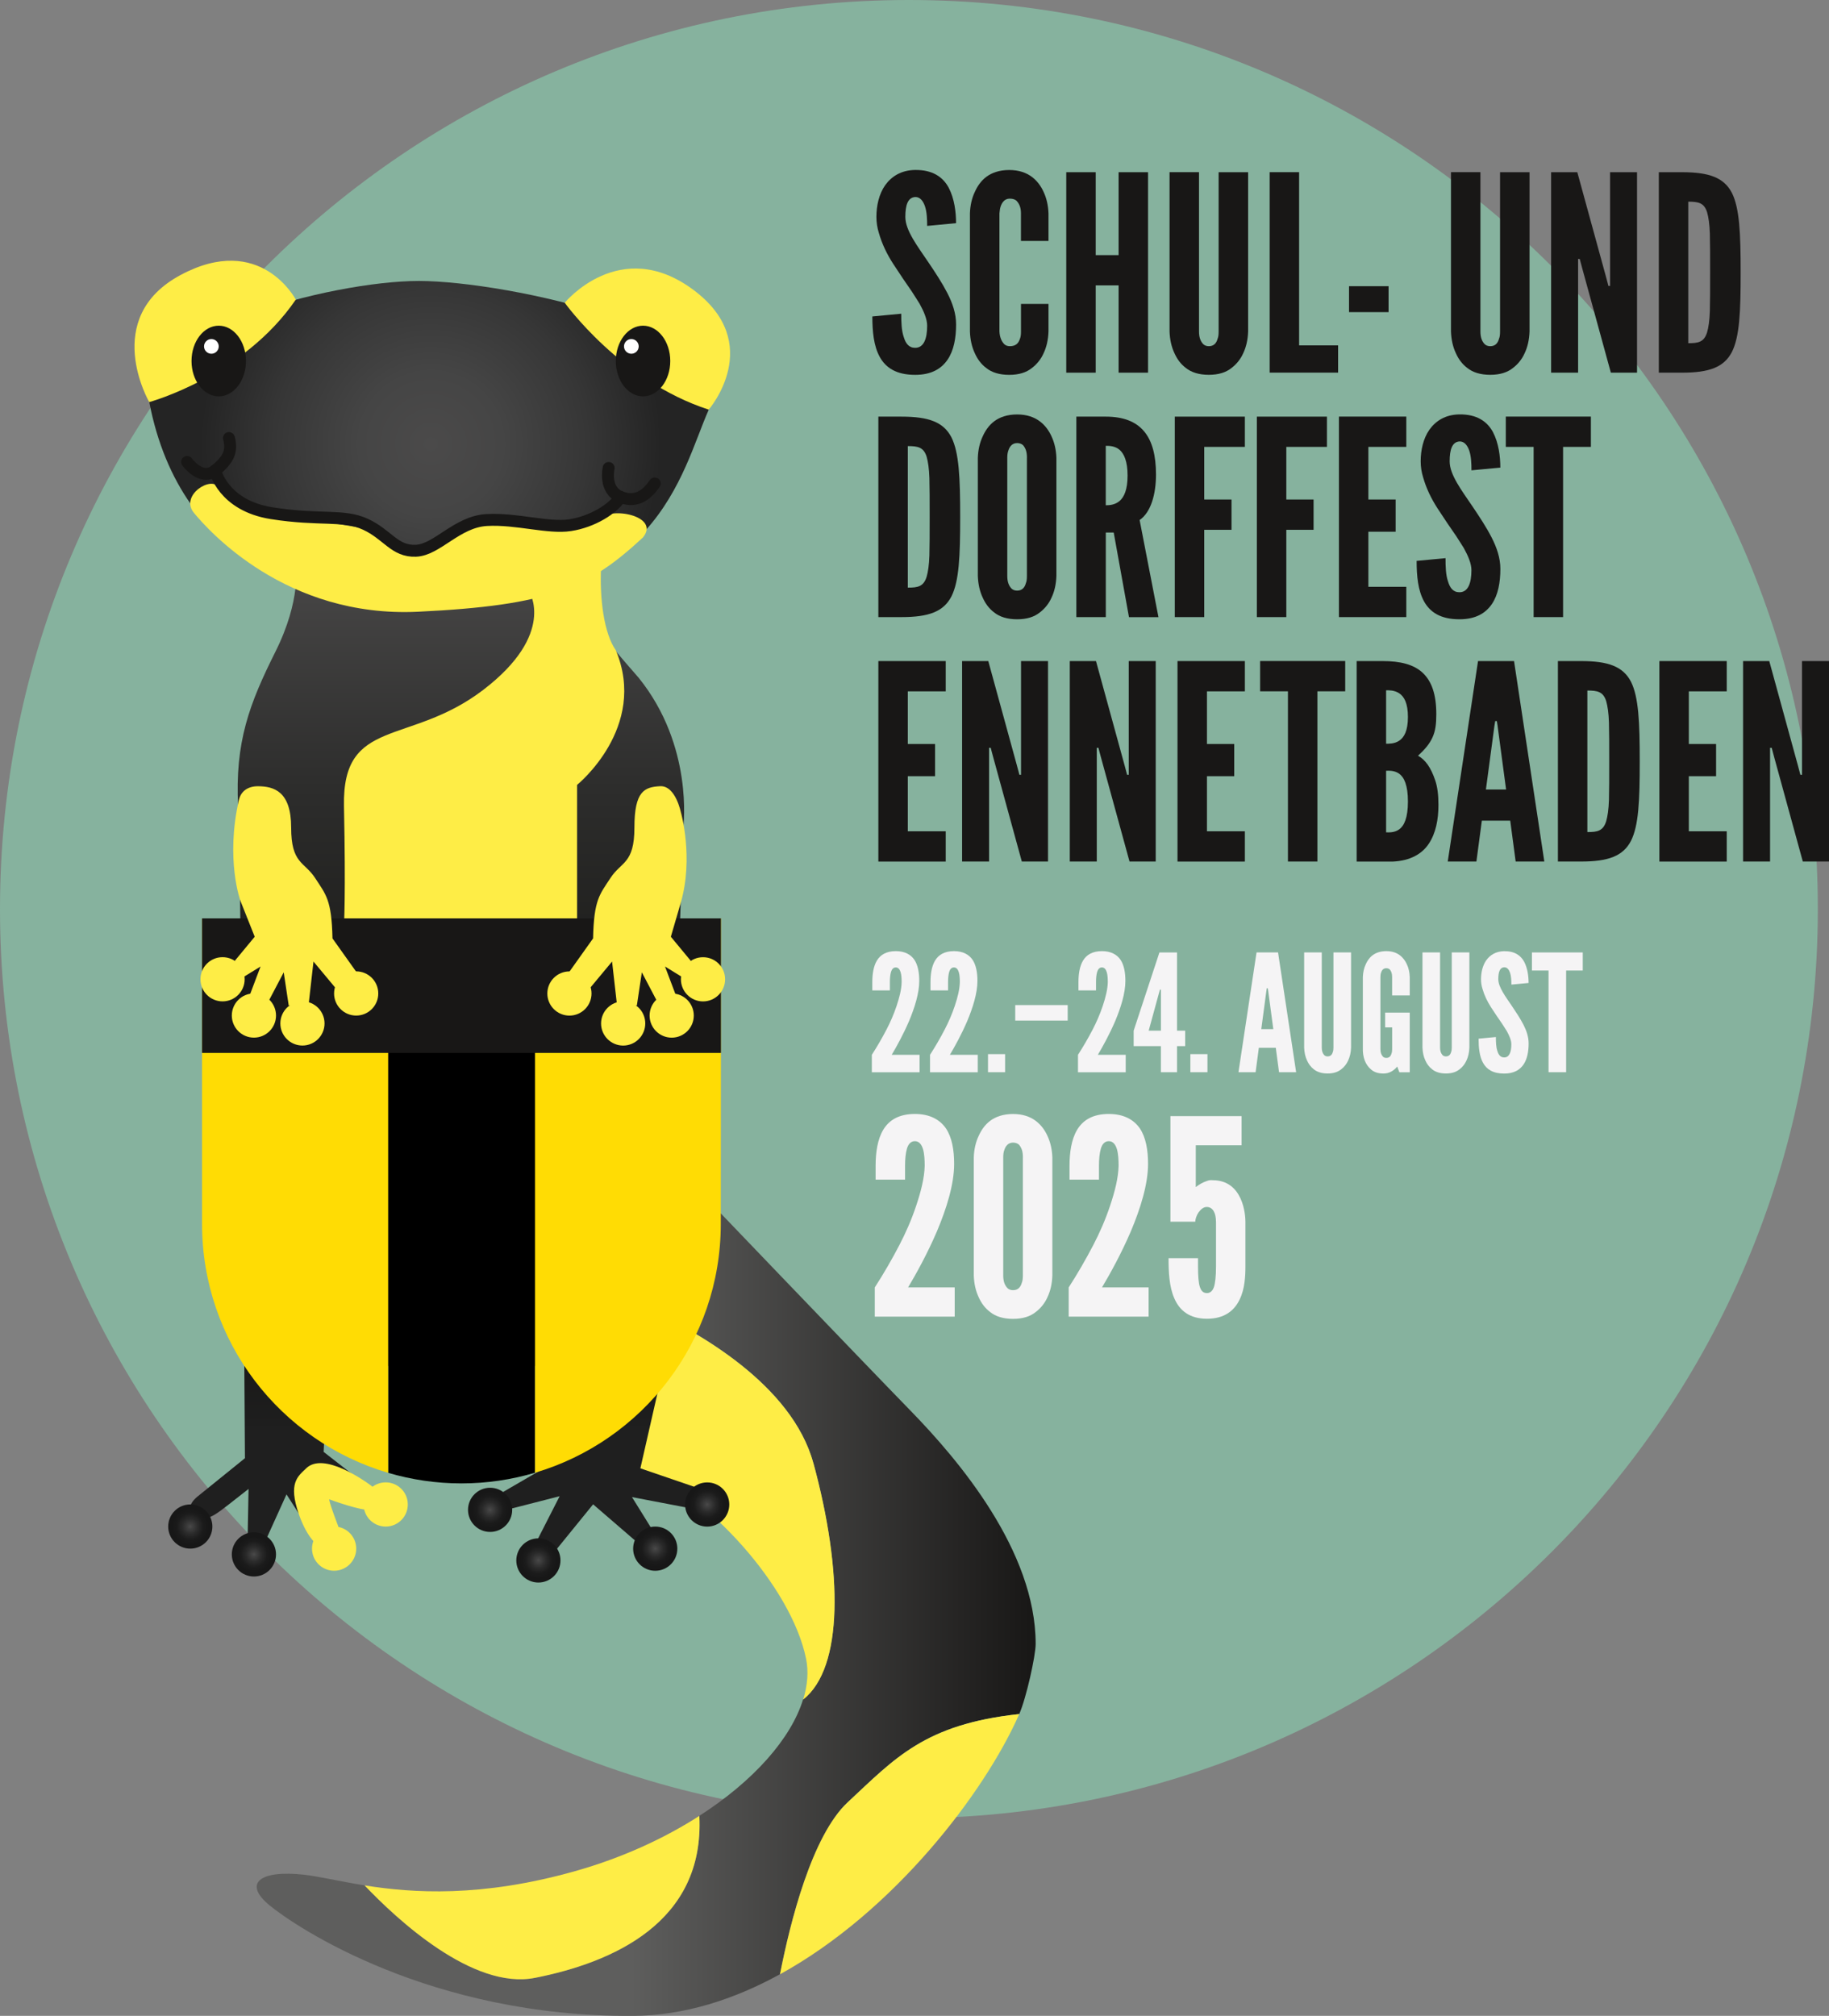 <?xml version="1.0" encoding="UTF-8"?>
<svg id="Ebene_1" data-name="Ebene 1" xmlns="http://www.w3.org/2000/svg" xmlns:xlink="http://www.w3.org/1999/xlink" viewBox="0 0 460.21 507.12">
  <rect x="0" y="0" width="460.21" height="507.12" fill="#808080" stroke="none"/>
  <defs>
    <style>
      .cls-1 {
        fill: url(#Unbenannter_Verlauf_9-5);
      }

      .cls-1, .cls-2, .cls-3, .cls-4, .cls-5, .cls-6, .cls-7, .cls-8, .cls-9, .cls-10, .cls-11, .cls-12, .cls-13, .cls-14, .cls-15, .cls-16 {
        stroke-width: 0px;
      }

      .cls-2 {
        fill: url(#Unbenannter_Verlauf_9-4);
      }

      .cls-3 {
        fill: url(#Unbenannter_Verlauf_9-3);
      }

      .cls-4 {
        fill: url(#Unbenannter_Verlauf_9-2);
      }

      .cls-5 {
        fill: url(#Unbenannter_Verlauf_9-6);
      }

      .cls-6 {
        fill: #ffdc04;
      }

      .cls-7 {
        fill: #000;
      }

      .cls-8 {
        fill: #86b29e;
      }

      .cls-9 {
        fill: #181716;
      }

      .cls-10 {
        fill: url(#Unbenannter_Verlauf_9);
      }

      .cls-11 {
        fill: url(#Unbenannter_Verlauf_4);
      }

      .cls-12 {
        fill: url(#Unbenannter_Verlauf_3);
      }

      .cls-13 {
        fill: url(#Unbenannter_Verlauf_2);
      }

      .cls-14 {
        fill: #f5f4f5;
      }

      .cls-15 {
        fill: #fff;
      }

      .cls-17 {
        fill: none;
        stroke: #181716;
        stroke-linecap: round;
        stroke-miterlimit: 10;
        stroke-width: 3px;
      }

      .cls-16 {
        fill: #feed46;
      }
    </style>
    <linearGradient id="Unbenannter_Verlauf_4" data-name="Unbenannter Verlauf 4" x1="72.95" y1="131.33" x2="268.95" y2="131.33" gradientTransform="translate(-8.36 533.56) scale(1 -1)" gradientUnits="userSpaceOnUse">
      <stop offset=".48" stop-color="#5e5e5d"/>
      <stop offset="1" stop-color="#181716"/>
    </linearGradient>
    <linearGradient id="Unbenannter_Verlauf_2" data-name="Unbenannter Verlauf 2" x1="120.11" y1="391.3" x2="120.11" y2="136.77" gradientTransform="translate(-8.36 533.56) scale(1 -1)" gradientUnits="userSpaceOnUse">
      <stop offset="0" stop-color="#4b4a4a"/>
      <stop offset="0" stop-color="#484747"/>
      <stop offset=".22" stop-color="#2d2d2c"/>
      <stop offset=".41" stop-color="#1d1d1b"/>
      <stop offset=".55" stop-color="#181716"/>
      <stop offset=".77" stop-color="#191817"/>
      <stop offset=".85" stop-color="#1e1e1e"/>
      <stop offset=".85" stop-color="#1f1f1f"/>
    </linearGradient>
    <radialGradient id="Unbenannter_Verlauf_3" data-name="Unbenannter Verlauf 3" cx="116.78" cy="421.83" fx="116.78" fy="421.83" r="58.01" gradientTransform="translate(-8.36 533.56) scale(1 -1)" gradientUnits="userSpaceOnUse">
      <stop offset="0" stop-color="#4b4a4a"/>
      <stop offset=".31" stop-color="#454545"/>
      <stop offset=".68" stop-color="#363636"/>
      <stop offset="1" stop-color="#242424"/>
    </radialGradient>
    <radialGradient id="Unbenannter_Verlauf_9" data-name="Unbenannter Verlauf 9" cx="56.24" cy="149.54" fx="56.24" fy="149.54" r="5.56" gradientTransform="translate(-8.36 533.56) scale(1 -1)" gradientUnits="userSpaceOnUse">
      <stop offset="0" stop-color="#4b4a4a"/>
      <stop offset=".08" stop-color="#414141"/>
      <stop offset=".35" stop-color="#2a2a2a"/>
      <stop offset=".6" stop-color="#1b1b1b"/>
      <stop offset=".82" stop-color="#171717"/>
    </radialGradient>
    <radialGradient id="Unbenannter_Verlauf_9-2" data-name="Unbenannter Verlauf 9" cx="72.25" cy="142.53" fx="72.25" fy="142.53" r="5.56" xlink:href="#Unbenannter_Verlauf_9"/>
    <radialGradient id="Unbenannter_Verlauf_9-3" data-name="Unbenannter Verlauf 9" cx="131.68" cy="153.74" fx="131.68" fy="153.74" r="5.56" xlink:href="#Unbenannter_Verlauf_9"/>
    <radialGradient id="Unbenannter_Verlauf_9-4" data-name="Unbenannter Verlauf 9" cx="143.83" cy="141.02" fx="143.83" fy="141.02" r="5.56" xlink:href="#Unbenannter_Verlauf_9"/>
    <radialGradient id="Unbenannter_Verlauf_9-5" data-name="Unbenannter Verlauf 9" cx="173.23" cy="143.98" fx="173.23" fy="143.98" r="5.56" xlink:href="#Unbenannter_Verlauf_9"/>
    <radialGradient id="Unbenannter_Verlauf_9-6" data-name="Unbenannter Verlauf 9" cx="186.3" cy="155.09" fx="186.3" fy="155.09" r="5.56" xlink:href="#Unbenannter_Verlauf_9"/>
  </defs>
  <path class="cls-8" d="M457.4,228.7c0,126.31-102.39,228.7-228.7,228.7S0,355.01,0,228.7,102.39,0,228.7,0s228.7,102.39,228.7,228.7"/>
  <path class="cls-11" d="M256.46,431.2c1.75-3.98,4.13-14.63,4.13-17.66,0-23.45-19.45-46.32-31.49-58.67-12.04-12.35-55.32-57.53-55.32-57.53,0,0-4.6,12.65-10.93,31.82,12.61,5.8,36.42,19.11,41.8,38.92,7.41,27.26,7.55,51.45-2.56,59.43h-.02c-3.05,9.92-12.53,20.57-26.11,29.29,1.35,26.9-21.98,36.92-41.37,40.75-15.64,3.09-34.82-14.83-42.85-23.26-6.4-1.02-11.42-2.25-15.25-2.68-11.12-1.24-15.44,2.16-8.65,7.72,6.79,5.56,40.46,28.1,91.46,27.79,12.87-.08,25.37-4.11,36.95-10.47,2.57-13.11,8.03-34.87,17.04-43.26,11.89-11.06,19.34-19.64,43.16-22.2h0Z"/>
  <path class="cls-16" d="M134.6,497.56c19.4-3.83,42.73-13.85,41.37-40.75-8.87,5.7-19.49,10.58-31.23,13.89-23.67,6.68-40.84,5.53-53,3.6,8.03,8.44,27.21,26.35,42.85,23.26h.01Z"/>
  <path class="cls-16" d="M256.46,431.2c-23.82,2.56-31.27,11.14-43.16,22.2-9.02,8.39-14.47,30.15-17.04,43.26,28.57-15.71,51.47-45.63,60.2-65.46"/>
  <path class="cls-16" d="M204.66,368.09c-5.39-19.81-29.19-33.12-41.8-38.92-6.05,18.32-9.89,37.05-1.73,40.2,16.68,6.45,37.98,29.68,41.69,47.9.66,3.24.37,6.7-.72,10.25h.02c10.11-7.98,9.97-32.17,2.56-59.43h-.02Z"/>
  <path class="cls-13" d="M74.43,142.26s1.42,8.59-5.12,21.67-10.22,22.65-9.4,39c.82,16.34,1.72,163.9,1.72,163.9l-11.83,9.56s-3.64,2.73-.91,4.32,3.19,2.05,8.42-2.05l5.23-4.1-.23,12.29,4.32,1.14,5.46-12.06,7.74,12.06,4.78-3.41-3.64-9.56,10.47,4.1,1.37-5.01-11.38-8.87,1.14-21.61h58.25v23.43l-16.84,9.78v3.87l16.84-4.32-5.92,11.6,4.1,3.04,10.24-12.6,11.6,10.01,3.41-3.41-5.23-8.42,15.47,2.96,1.14-5.23-14.5-4.96,6.18-27.15,4.63-134.35s2.63-20.2-11.23-37.37c-9.46-10.88-14.96-16.67-12.43-28.25h-73.85Z"/>
  <path class="cls-6" d="M50.84,231.03v76.88c0,29.65,19.78,54.67,46.86,62.61v-113.5h36.9v113.47c27.03-7.98,46.76-32.97,46.76-62.58l.05-76.88H50.84Z"/>
  <path class="cls-7" d="M97.7,257.02v113.5c5.84,1.71,12.01,2.65,18.4,2.65s12.63-.94,18.5-2.68v-113.47h-36.9Z"/>
  <path class="cls-12" d="M109.34,152.78c-29.5.51-63.76-10.06-71.78-51.62-3.39-17.57,45.72-30.48,67.85-30.48s82.93,13.12,72.93,32.37c-7.05,15.76-12.46,48.75-69,49.74h0Z"/>
  <path class="cls-16" d="M55.04,122.73c-1.62-3.25-9.91,1.84-6.25,6.28,3.66,4.44,23.16,26.46,56.35,24.88s42.97-5.98,56.65-18.7c4.43-5.48-8.42-7.89-11-4.51-1.89,2.47-19.12,2.09-28.35,1.23-5.52-.51-11.87,7.79-17.82,7.73s-6.75-5.56-12.67-6.66c-15.15-2.81-33.66-3.73-36.92-10.25h0Z"/>
  <path class="cls-17" d="M47.08,116.21s3.58,4.94,7.05,2.15,4.33-4.94,3.47-8.16"/>
  <path class="cls-17" d="M153.15,117.72s-1.29,5.58,3.01,7.3,6.96-1.03,8.59-3.4"/>
  <path class="cls-17" d="M54.13,118.36s1.97,8.8,14.21,10.74c12.24,1.94,18.04.21,23.62,2.79s7.3,6.87,12.67,6.66,10.31-7.3,17.82-7.73,15.46,2.15,21.04,1.29,10.74-4.08,12.67-7.09"/>
  <path class="cls-16" d="M74.43,75.38s-8.85-17.01-29.01-6.19-7.87,31.96-7.87,31.96c0,0,23.63-6.42,36.87-25.77h.01Z"/>
  <path class="cls-16" d="M178.33,103.04s14.42-16.63-3.98-30.21c-18.41-13.58-32.25,3.33-32.25,3.33,0,0,14.05,19.7,36.23,26.89h0Z"/>
  <path class="cls-9" d="M61.89,90.82c0,4.91-3.07,8.89-6.85,8.89s-6.85-3.98-6.85-8.89,3.07-8.89,6.85-8.89,6.85,3.98,6.85,8.89"/>
  <path class="cls-9" d="M168.65,90.82c0,4.91-3.07,8.89-6.85,8.89s-6.85-3.98-6.85-8.89,3.07-8.89,6.85-8.89,6.85,3.98,6.85,8.89"/>
  <path class="cls-15" d="M55.04,87.14c0,1.02-.83,1.85-1.85,1.85s-1.85-.83-1.85-1.85.83-1.85,1.85-1.85,1.85.83,1.85,1.85"/>
  <path class="cls-15" d="M160.71,87.14c0,1.02-.83,1.85-1.85,1.85s-1.85-.83-1.85-1.85h0c0-1.03.83-1.85,1.85-1.85,1.02,0,1.85.83,1.85,1.85"/>
  <path class="cls-10" d="M53.44,384.02c0,3.07-2.49,5.56-5.56,5.56s-5.56-2.49-5.56-5.56h0c0-3.08,2.49-5.56,5.56-5.56,3.07,0,5.56,2.49,5.56,5.56"/>
  <path class="cls-4" d="M69.45,391.03c0,3.07-2.49,5.56-5.56,5.56-3.07,0-5.56-2.49-5.56-5.56h0c0-3.08,2.49-5.56,5.56-5.56,3.07,0,5.56,2.49,5.56,5.56"/>
  <path class="cls-16" d="M89.63,389.58c0,3.07-2.49,5.56-5.56,5.56s-5.56-2.49-5.56-5.56,2.49-5.56,5.56-5.56,5.56,2.49,5.56,5.56"/>
  <path class="cls-16" d="M102.61,378.47c0,3.07-2.49,5.56-5.56,5.56s-5.56-2.49-5.56-5.56,2.49-5.56,5.56-5.56,5.56,2.49,5.56,5.56h0"/>
  <path class="cls-3" d="M128.88,379.82c0,3.07-2.49,5.56-5.56,5.56s-5.56-2.49-5.56-5.56,2.49-5.56,5.56-5.56,5.56,2.49,5.56,5.56"/>
  <path class="cls-2" d="M141.03,392.54c0,3.07-2.48,5.56-5.55,5.57-3.07,0-5.56-2.48-5.57-5.55h0c0-3.08,2.49-5.57,5.57-5.57,3.07,0,5.55,2.49,5.55,5.55"/>
  <path class="cls-1" d="M170.43,389.58c0,3.07-2.48,5.56-5.55,5.57-3.07,0-5.56-2.48-5.57-5.55h0c0-3.08,2.49-5.57,5.57-5.57,3.07,0,5.55,2.49,5.55,5.55"/>
  <path class="cls-5" d="M183.5,378.47c0,3.07-2.48,5.56-5.55,5.57-3.07,0-5.56-2.48-5.57-5.55h0c0-3.08,2.49-5.57,5.57-5.57,3.07,0,5.55,2.49,5.55,5.55"/>
  <path class="cls-16" d="M133.14,148.78s6.95,10.66-11.59,24.8-35.46,6.72-35,29.2,0,29.9,0,29.9h58.65v-35.23s17.89-14.44,9.75-33.87c-3.03-4.3-4.09-13.14-3.71-20.91l-18.1,6.11Z"/>
  <path class="cls-9" d="M181.4,231.03v33.84H50.84v-33.84h130.56Z"/>
  <path class="cls-16" d="M60.16,201.12c.44-1.92,2.05-3.35,4.78-3.33,3.96.03,8.32,1.25,8.32,10.4s3.33,8.53,6.03,12.69,4.16,5.41,4.37,15.19l6.66,9.36-5.2,3.95-6.24-7.49-1.25,11.03h-4.99l-1.25-8.32-4.37,8.32-4.37-2.08,2.91-7.7-5.41,3.33-1.05-4.79,4.99-6.03-3.59-9.02s-3.83-10.43-.36-25.53l.02.02Z"/>
  <path class="cls-16" d="M61.56,246.35c0,3.07-2.49,5.56-5.56,5.56s-5.56-2.49-5.56-5.56h0c0-3.08,2.49-5.56,5.56-5.56,3.07,0,5.56,2.49,5.56,5.56"/>
  <path class="cls-16" d="M69.45,255.47c0,3.07-2.49,5.56-5.56,5.56-3.07,0-5.56-2.49-5.56-5.56h0c0-3.08,2.49-5.56,5.56-5.56,3.07,0,5.56,2.49,5.56,5.56"/>
  <path class="cls-16" d="M81.66,257.46c0,3.07-2.49,5.56-5.56,5.56s-5.56-2.49-5.56-5.56,2.49-5.56,5.56-5.56,5.56,2.49,5.56,5.56"/>
  <path class="cls-16" d="M95.18,249.92c0,3.07-2.49,5.56-5.56,5.56s-5.56-2.49-5.56-5.56,2.49-5.56,5.56-5.56,5.56,2.49,5.56,5.56h0"/>
  <path class="cls-16" d="M171.34,204.45s-1.31-6.88-5.26-6.67-6.45,1.26-6.45,10.41-3.33,8.53-6.03,12.69c-2.71,4.16-4.16,5.41-4.37,15.19l-6.66,9.36,5.2,3.95,6.24-7.49,1.25,11.03h4.99l1.25-8.32,4.37,8.32,4.37-2.08-2.91-7.7,5.41,3.33,1.05-4.79-4.99-6.03s1.12-3.78,2.49-8.53c3.28-11.34.06-22.68.06-22.68h-.01Z"/>
  <path class="cls-16" d="M182.45,246.35c0,3.07-2.48,5.56-5.55,5.57-3.07,0-5.56-2.48-5.57-5.55h0c0-3.08,2.49-5.57,5.57-5.57,3.07,0,5.55,2.49,5.55,5.55"/>
  <path class="cls-16" d="M174.57,255.47c0,3.07-2.48,5.56-5.55,5.57-3.07,0-5.56-2.48-5.57-5.55h0c0-3.08,2.49-5.57,5.57-5.57,3.07,0,5.55,2.49,5.55,5.55"/>
  <path class="cls-16" d="M162.36,257.46c0,3.07-2.48,5.56-5.55,5.57-3.07,0-5.56-2.48-5.57-5.55h0c0-3.08,2.49-5.57,5.57-5.57,3.07,0,5.55,2.49,5.55,5.55"/>
  <path class="cls-16" d="M148.84,249.92c0,3.07-2.48,5.56-5.55,5.57-3.07,0-5.56-2.48-5.57-5.55h0c0-3.08,2.49-5.57,5.57-5.57,3.07,0,5.55,2.49,5.55,5.55"/>
  <path class="cls-16" d="M77.07,369.36c-2.19,2.07-4.58,3.74-1.89,11.51,3.52,10.16,8.89,9.8,8.89,9.8,0,0,3.22-.96.92-7.02s-2.16-6.48-2.16-6.48c0,0,8.36,3.12,10.79,2.64s2.95-3.61.45-5.56-12.64-9.03-17-4.91v.02Z"/>
  <path class="cls-9" d="M233.29,56.83c0-1.65-.07-3.5-.55-4.94-.48-1.37-1.24-2.33-2.4-2.33-1.92.07-2.54,2.06-2.54,5.01,0,1.71.75,3.5,1.85,5.42s2.54,3.91,3.98,6.04c1.72,2.54,3.43,5.15,4.74,7.69s2.2,5.15,2.2,7.89c0,3.36-.55,6.52-2.13,8.85s-4.12,3.84-8.17,3.84c-4.73,0-7.41-1.78-8.92-4.53s-1.85-6.38-1.85-10.16l7.27-.69c0,2.13.07,4.25.62,5.83.48,1.65,1.3,2.75,2.88,2.75,2.2,0,3.02-2.33,3.02-5.56,0-1.65-.82-3.57-1.92-5.56-.62-.96-1.24-1.99-1.92-3.02-1.44-2.06-3.02-4.39-4.67-6.93s-2.88-5.15-3.64-7.82c-.41-1.3-.62-2.68-.62-4.05,0-2.75.62-5.7,2.2-7.96,1.58-2.2,3.98-3.77,7.48-3.84,4.46-.07,7.07,1.78,8.51,4.46,1.44,2.75,1.85,6.11,1.85,8.92l-7.27.69Z"/>
  <path class="cls-9" d="M263.82,76.46v6.93c-.07,2.06-.48,3.91-1.24,5.49-.65,1.47-1.67,2.74-2.95,3.71-1.37,1.1-3.22,1.71-5.7,1.71s-4.39-.62-5.76-1.71c-1.37-1.03-2.26-2.33-2.88-3.71-.75-1.58-1.17-3.43-1.24-5.49v-29.71c.07-1.99.48-3.84,1.24-5.42.62-1.37,1.51-2.74,2.88-3.77s3.29-1.72,5.76-1.72,4.32.69,5.7,1.72,2.33,2.4,2.95,3.77c.75,1.58,1.17,3.43,1.24,5.42v6.93h-6.93v-6.93c0-1.37-.34-2.33-1.1-3.16-.34-.34-.96-.55-1.71-.55-1.3,0-1.92.96-2.26,1.85-.21.55-.27,1.17-.34,1.85v29.71c.07,1.44.48,2.4,1.17,3.16.34.34.82.55,1.44.55,1.58,0,2.2-.82,2.54-1.85.21-.48.27-1.1.27-1.85v-6.93h6.93,0Z"/>
  <path class="cls-9" d="M281.46,71.79h-5.76v21.96h-7.41v-50.43h7.41v20.86h5.76v-20.86h7.41v50.43h-7.41v-21.96Z"/>
  <path class="cls-9" d="M314.05,43.31v40.07c-.07,2.06-.48,3.91-1.24,5.49-.65,1.47-1.67,2.74-2.95,3.71-1.37,1.1-3.23,1.71-5.7,1.71s-4.39-.62-5.76-1.71c-1.37-1.03-2.26-2.33-2.88-3.71-.75-1.58-1.17-3.43-1.24-5.49v-40.07h7.41v40.07c0,1.44.34,2.4,1.03,3.16.34.34.82.55,1.44.55,1.3,0,1.92-.82,2.2-1.85.21-.48.27-1.1.27-1.85v-40.07h7.42Z"/>
  <path class="cls-9" d="M319.47,43.31h7.41v43.57h9.81v6.86h-17.22v-50.43Z"/>
  <path class="cls-9" d="M339.44,72h9.95v6.52h-9.95v-6.52Z"/>
  <path class="cls-9" d="M384.86,43.31v40.07c-.07,2.06-.48,3.91-1.24,5.49-.65,1.47-1.67,2.74-2.95,3.71-1.37,1.1-3.23,1.71-5.7,1.71s-4.39-.62-5.76-1.71c-1.37-1.03-2.26-2.33-2.88-3.71-.75-1.58-1.17-3.43-1.24-5.49v-40.07h7.41v40.07c0,1.44.34,2.4,1.03,3.16.34.34.82.55,1.44.55,1.3,0,1.92-.82,2.2-1.85.21-.48.27-1.1.27-1.85v-40.07h7.42Z"/>
  <path class="cls-9" d="M398.11,67.47l-.62-2.33h-.41v28.61h-6.79v-50.43h6.59l7.21,26.28.62,2.33h.41v-28.61h6.79v50.43h-6.59l-7.21-26.28Z"/>
  <path class="cls-9" d="M417.39,93.75v-50.43h5.83c6.86,0,10.57,1.37,12.56,5.21,1.92,3.84,2.2,10.16,2.2,20.04s-.27,16.12-2.2,19.97c-1.99,3.84-5.7,5.21-12.56,5.21h-5.83ZM424.8,86.34c2.54,0,3.98-.27,4.74-2.75.34-1.17.62-2.95.69-5.35s.07-5.63.07-9.74,0-7.34-.07-9.74c-.07-2.33-.34-4.12-.69-5.35-.75-2.4-2.2-2.68-4.74-2.68v35.61Z"/>
  <path class="cls-9" d="M221.01,155.24v-50.43h5.83c6.86,0,10.57,1.37,12.56,5.21,1.92,3.84,2.2,10.16,2.2,20.04s-.27,16.12-2.2,19.97c-1.99,3.84-5.7,5.21-12.56,5.21h-5.83ZM228.42,147.83c2.54,0,3.98-.27,4.74-2.75.34-1.17.62-2.95.69-5.35s.07-5.63.07-9.74,0-7.34-.07-9.74c-.07-2.33-.34-4.12-.69-5.35-.75-2.4-2.2-2.68-4.74-2.68v35.61Z"/>
  <path class="cls-9" d="M265.81,144.88c-.07,2.06-.48,3.91-1.24,5.49-.65,1.47-1.67,2.74-2.95,3.71-1.37,1.1-3.22,1.71-5.7,1.71s-4.39-.62-5.76-1.71c-1.37-1.03-2.26-2.33-2.88-3.71-.75-1.58-1.17-3.43-1.24-5.49v-29.71c.07-1.99.48-3.84,1.24-5.42.62-1.37,1.51-2.74,2.88-3.77s3.29-1.72,5.76-1.72,4.32.69,5.7,1.72,2.33,2.4,2.95,3.77c.75,1.58,1.17,3.43,1.24,5.42v29.71ZM258.4,115.17c0-1.37-.27-2.33-.96-3.16-.34-.34-.89-.55-1.51-.55-1.3,0-1.92.96-2.2,1.85-.21.55-.28,1.17-.28,1.85v29.71c0,1.44.34,2.4,1.03,3.16.34.34.82.55,1.44.55,1.3,0,1.92-.82,2.2-1.85.21-.48.27-1.1.27-1.85v-29.71h0Z"/>
  <path class="cls-9" d="M284.07,155.24l-3.84-21.27h-1.99v21.27h-7.41v-50.43h7.41c8.85,0,12.63,5.01,12.63,14.55,0,5.01-1.3,9.54-4.12,11.46l4.74,24.43h-7.42ZM278.23,127.11c1.03,0,2.4-.14,3.5-1.1s1.99-2.81,1.99-6.38-.89-5.49-1.99-6.45-2.47-1.03-3.5-1.03v14.96Z"/>
  <path class="cls-9" d="M313.23,112.42h-10.22v13.24h6.86v7.62h-6.86v21.96h-7.41v-50.43h17.63v7.62h0Z"/>
  <path class="cls-9" d="M333.88,112.42h-10.22v13.24h6.86v7.62h-6.86v21.96h-7.41v-50.43h17.63v7.62h0Z"/>
  <path class="cls-9" d="M336.9,104.8h16.95v7.62h-9.54v13.24h6.86v8.1h-6.86v13.86h9.54v7.62h-16.95v-50.43h0Z"/>
  <path class="cls-9" d="M370.25,118.32c0-1.65-.07-3.5-.55-4.94-.48-1.37-1.24-2.33-2.4-2.33-1.92.07-2.54,2.06-2.54,5.01,0,1.71.75,3.5,1.85,5.42s2.54,3.91,3.98,6.04c1.71,2.54,3.43,5.15,4.73,7.69s2.2,5.15,2.2,7.89c0,3.36-.55,6.52-2.13,8.85s-4.12,3.84-8.17,3.84c-4.73,0-7.41-1.78-8.92-4.53s-1.85-6.38-1.85-10.16l7.27-.69c0,2.13.07,4.25.62,5.83.48,1.65,1.3,2.75,2.88,2.75,2.2,0,3.02-2.33,3.02-5.56,0-1.65-.82-3.57-1.92-5.56-.62-.96-1.24-1.99-1.92-3.02-1.44-2.06-3.02-4.39-4.67-6.93s-2.88-5.15-3.64-7.82c-.41-1.3-.62-2.68-.62-4.05,0-2.75.62-5.7,2.2-7.96,1.58-2.2,3.98-3.77,7.48-3.84,4.46-.07,7.07,1.78,8.51,4.46,1.44,2.75,1.85,6.11,1.85,8.92l-7.27.69h.01Z"/>
  <path class="cls-9" d="M378.89,112.42v-7.62h21.41v7.62h-7v42.82h-7.41v-42.82h-7Z"/>
  <path class="cls-9" d="M221.01,166.3h16.95v7.62h-9.54v13.24h6.86v8.1h-6.86v13.86h9.54v7.62h-16.95v-50.43h0Z"/>
  <path class="cls-9" d="M249.9,190.45l-.62-2.33h-.41v28.61h-6.79v-50.43h6.59l7.21,26.28.62,2.33h.41v-28.61h6.79v50.43h-6.59l-7.21-26.28Z"/>
  <path class="cls-9" d="M277,190.45l-.62-2.33h-.41v28.61h-6.79v-50.43h6.59l7.21,26.28.62,2.33h.41v-28.61h6.79v50.43h-6.59l-7.21-26.28Z"/>
  <path class="cls-9" d="M296.28,166.3h16.95v7.62h-9.54v13.24h6.86v8.1h-6.86v13.86h9.54v7.62h-16.95v-50.43h0Z"/>
  <path class="cls-9" d="M317.07,173.91v-7.62h21.41v7.62h-7v42.82h-7.41v-42.82h-7Z"/>
  <path class="cls-9" d="M341.36,216.73v-50.43h6.52c4.39,0,7.82.82,10.09,2.95s3.43,5.42,3.43,10.43c0,2.4-.21,4.19-.96,5.83-.75,1.65-1.92,3.02-3.64,4.6,1.85,1.03,3.23,2.95,4.32,6.18.55,1.58.82,3.64.82,6.18,0,3.77-.69,7.14-2.4,9.74s-4.67,4.32-9.06,4.53h-9.13.01ZM348.77,187.09c.62,0,2.06.07,3.29-.75s2.2-2.47,2.2-5.97-.96-5.15-2.2-5.97-2.68-.75-3.29-.75v13.45h0ZM348.77,209.39c.62,0,2.06.14,3.29-.75,1.24-.89,2.2-2.88,2.2-7s-.96-6.11-2.2-7-2.68-.75-3.29-.75v15.51h0Z"/>
  <path class="cls-9" d="M364.28,216.73l7.62-50.43h9.06l7.62,50.43h-7.21l-1.37-10.29h-7.14l-1.37,10.29h-7.21ZM376.84,182.7l-.21-1.3h-.41l-.21,1.3-2.13,15.92h5.08l-2.13-15.92h.01Z"/>
  <path class="cls-9" d="M392,216.73v-50.43h5.83c6.86,0,10.57,1.37,12.56,5.21,1.92,3.84,2.2,10.16,2.2,20.04s-.27,16.13-2.2,19.97c-1.99,3.84-5.7,5.21-12.56,5.21h-5.83ZM399.41,209.32c2.54,0,3.98-.27,4.74-2.75.34-1.17.62-2.95.69-5.35s.07-5.63.07-9.74,0-7.34-.07-9.74c-.07-2.33-.34-4.12-.69-5.35-.75-2.4-2.2-2.68-4.74-2.68v35.61Z"/>
  <path class="cls-9" d="M417.53,166.3h16.95v7.62h-9.54v13.24h6.86v8.1h-6.86v13.86h9.54v7.62h-16.95v-50.43h0Z"/>
  <path class="cls-9" d="M446.41,190.45l-.62-2.33h-.41v28.61h-6.79v-50.43h6.59l7.21,26.28.62,2.33h.41v-28.61h6.79v50.43h-6.59l-7.21-26.28Z"/>
  <path class="cls-14" d="M219.49,249.15v-2.09c0-2.01.29-3.98,1.15-5.41s2.34-2.38,4.76-2.38c2.25,0,3.77.86,4.67,2.17.9,1.35,1.23,3.24,1.23,5.33,0,3.07-1.15,6.72-2.58,10.13-1.48,3.44-3.2,6.52-4.35,8.45h7.01v4.39h-12.01v-4.39c1.33-2.06,2.56-4.18,3.69-6.35.94-1.8,1.84-3.85,2.54-5.95s1.23-4.14,1.27-5.99c0-.82-.04-1.76-.25-2.46s-.57-1.23-1.23-1.23c-.61,0-.98.45-1.19,1.11-.21.7-.29,1.6-.29,2.58v2.09h-4.43.01Z"/>
  <path class="cls-14" d="M234.13,249.15v-2.09c0-2.01.29-3.98,1.15-5.41s2.34-2.38,4.76-2.38c2.25,0,3.77.86,4.67,2.17.9,1.35,1.23,3.24,1.23,5.33,0,3.07-1.15,6.72-2.58,10.13-1.48,3.44-3.2,6.52-4.35,8.45h7.01v4.39h-12.01v-4.39c1.33-2.06,2.56-4.18,3.69-6.35.94-1.8,1.84-3.85,2.54-5.95s1.23-4.14,1.27-5.99c0-.82-.04-1.76-.25-2.46s-.57-1.23-1.23-1.23c-.61,0-.98.45-1.19,1.11-.21.7-.29,1.6-.29,2.58v2.09h-4.43.01Z"/>
  <path class="cls-14" d="M248.6,265.18h4.3v4.55h-4.3v-4.55Z"/>
  <path class="cls-14" d="M255.45,252.84h13.2v3.9h-13.2v-3.9Z"/>
  <path class="cls-14" d="M271.36,249.15v-2.09c0-2.01.29-3.98,1.15-5.41s2.34-2.38,4.76-2.38c2.25,0,3.77.86,4.67,2.17.9,1.35,1.23,3.24,1.23,5.33,0,3.07-1.15,6.72-2.58,10.13-1.48,3.44-3.2,6.52-4.35,8.45h7.01v4.39h-12.01v-4.39c1.33-2.06,2.56-4.18,3.69-6.35.94-1.8,1.84-3.85,2.54-5.95s1.23-4.14,1.27-5.99c0-.82-.04-1.76-.25-2.46s-.57-1.23-1.23-1.23c-.61,0-.98.45-1.19,1.11-.21.7-.29,1.6-.29,2.58v2.09h-4.43,0Z"/>
  <path class="cls-14" d="M292.1,263.17h-6.85v-3.89l6.48-19.68h4.43v19.68h2.05v3.89h-2.05v6.56h-4.06v-6.56ZM289.03,259.28h3.08v-10.33h-.25l-.25.9-2.58,9.43Z"/>
  <path class="cls-14" d="M299.52,265.18h4.3v4.55h-4.3v-4.55Z"/>
  <path class="cls-14" d="M311.62,269.73l4.55-30.14h5.41l4.55,30.14h-4.3l-.82-6.15h-4.26l-.82,6.15h-4.31ZM319.12,249.39l-.12-.78h-.25l-.12.78-1.27,9.51h3.03l-1.27-9.51Z"/>
  <path class="cls-14" d="M339.95,239.59v23.94c-.04,1.23-.29,2.34-.74,3.28-.37.82-.94,1.6-1.76,2.21-.82.66-1.93,1.03-3.4,1.03s-2.62-.37-3.44-1.03c-.82-.62-1.35-1.39-1.72-2.21-.45-.94-.7-2.05-.74-3.28v-23.94h4.43v23.94c0,.86.21,1.44.61,1.89.21.21.49.33.86.33.78,0,1.15-.49,1.31-1.11.12-.29.16-.66.16-1.11v-23.94h4.43Z"/>
  <path class="cls-14" d="M350.28,250.42v-4.63c0-.82-.16-1.39-.57-1.89-.21-.21-.53-.33-.9-.33-.78,0-1.15.57-1.31,1.11-.12.33-.16.7-.16,1.11v18.12c0,.86.21,1.43.62,1.89.2.21.49.33.86.33.78,0,1.15-.49,1.31-1.11.12-.29.16-.66.16-1.11v-5.45h-1.76v-3.73h6.19v15.01h-2.62l-.53-1.44c-.82,1.03-2.01,1.76-3.44,1.76s-2.42-.37-3.16-1.03c-.74-.62-1.23-1.39-1.56-2.21-.37-.94-.53-2.05-.49-3.28v-17.75c.04-1.19.29-2.3.74-3.24.37-.82.9-1.64,1.72-2.25.82-.62,1.97-1.03,3.44-1.03s2.58.41,3.4,1.03,1.39,1.43,1.76,2.25c.45.94.7,2.05.74,3.24v4.63h-4.44Z"/>
  <path class="cls-14" d="M369.72,239.59v23.94c-.04,1.23-.29,2.34-.74,3.28-.37.82-.94,1.6-1.76,2.21-.82.66-1.93,1.03-3.4,1.03s-2.62-.37-3.44-1.03c-.82-.62-1.35-1.39-1.72-2.21-.45-.94-.7-2.05-.74-3.28v-23.94h4.43v23.94c0,.86.21,1.44.61,1.89.21.21.49.33.86.33.78,0,1.15-.49,1.31-1.11.12-.29.16-.66.16-1.11v-23.94h4.43Z"/>
  <path class="cls-14" d="M380.29,247.67c0-.98-.04-2.09-.33-2.95-.29-.82-.74-1.39-1.44-1.39-1.15.04-1.52,1.23-1.52,2.99,0,1.02.45,2.09,1.11,3.24s1.52,2.34,2.38,3.61c1.02,1.52,2.05,3.08,2.83,4.59.78,1.52,1.31,3.08,1.31,4.72,0,2.01-.33,3.89-1.27,5.29-.94,1.39-2.46,2.3-4.88,2.3-2.83,0-4.43-1.07-5.33-2.71s-1.11-3.81-1.11-6.07l4.35-.41c0,1.27.04,2.54.37,3.49.29.98.78,1.64,1.72,1.64,1.31,0,1.8-1.39,1.8-3.32,0-.98-.49-2.13-1.15-3.32-.37-.57-.74-1.19-1.15-1.8-.86-1.23-1.8-2.62-2.79-4.14-.98-1.52-1.72-3.08-2.17-4.67-.25-.78-.37-1.6-.37-2.42,0-1.64.37-3.4,1.31-4.76.94-1.31,2.38-2.25,4.47-2.3,2.67-.04,4.22,1.07,5.08,2.67.86,1.64,1.11,3.65,1.11,5.33l-4.35.41.02-.02Z"/>
  <path class="cls-14" d="M385.46,244.15v-4.55h12.79v4.55h-4.18v25.58h-4.43v-25.58h-4.18Z"/>
  <path class="cls-14" d="M220.32,296.77v-3.5c0-3.36.48-6.66,1.92-9.06s3.91-3.98,7.96-3.98c3.77,0,6.31,1.44,7.82,3.64,1.51,2.26,2.06,5.42,2.06,8.92,0,5.15-1.92,11.25-4.32,16.95-2.47,5.76-5.35,10.91-7.27,14.13h11.73v7.34h-20.11v-7.34c2.26-3.5,4.32-7.07,6.18-10.64,1.58-3.02,3.09-6.45,4.25-9.95,1.17-3.5,2.06-6.93,2.13-10.02,0-1.37-.07-2.95-.41-4.12s-.96-2.06-2.06-2.06c-1.03,0-1.65.75-1.99,1.85-.34,1.17-.48,2.68-.48,4.32v3.5h-7.41v.02Z"/>
  <path class="cls-14" d="M264.79,320.86c-.07,2.06-.48,3.91-1.24,5.49-.65,1.47-1.67,2.74-2.95,3.71-1.37,1.1-3.22,1.72-5.7,1.72s-4.39-.62-5.76-1.72c-1.37-1.03-2.26-2.33-2.88-3.71-.75-1.58-1.17-3.43-1.24-5.49v-29.71c.07-1.99.48-3.84,1.24-5.42.62-1.37,1.51-2.75,2.88-3.77,1.37-1.03,3.29-1.72,5.76-1.72s4.32.69,5.7,1.72,2.33,2.4,2.95,3.77c.75,1.58,1.17,3.43,1.24,5.42v29.71ZM257.38,291.15c0-1.37-.27-2.33-.96-3.16-.34-.34-.89-.55-1.51-.55-1.3,0-1.92.96-2.2,1.85-.21.55-.28,1.17-.28,1.85v29.71c0,1.44.34,2.4,1.03,3.16.34.34.82.55,1.44.55,1.3,0,1.92-.82,2.2-1.85.21-.48.27-1.1.27-1.85v-29.71h0Z"/>
  <path class="cls-14" d="M269.11,296.77v-3.5c0-3.36.48-6.66,1.92-9.06s3.91-3.98,7.96-3.98c3.77,0,6.31,1.44,7.82,3.64,1.51,2.26,2.06,5.42,2.06,8.92,0,5.15-1.92,11.25-4.32,16.95-2.47,5.76-5.35,10.91-7.27,14.13h11.73v7.34h-20.11v-7.34c2.26-3.5,4.32-7.07,6.18-10.64,1.58-3.02,3.09-6.45,4.25-9.95,1.17-3.5,2.06-6.93,2.13-10.02,0-1.37-.07-2.95-.41-4.12s-.96-2.06-2.06-2.06c-1.03,0-1.65.75-1.99,1.85-.34,1.17-.48,2.68-.48,4.32v3.5h-7.41v.02Z"/>
  <path class="cls-14" d="M305.96,307.34c0-2.13-.75-3.71-2.33-3.71-.82,0-1.51.62-2.06,1.37-.55.82-.82,1.78-.82,2.33h-6.25v-26.55h17.91v7.34h-11.53v10.5c.82-.62,1.72-1.17,2.75-1.51.48-.21,1.03-.27,1.51-.21,3.84,0,5.9,2.2,7,4.6s1.23,5.01,1.23,5.83v11.25c0,2.4-.14,5.63-1.44,8.3-1.3,2.75-3.77,4.87-8.23,4.87s-6.93-2.13-8.23-5.15c-1.3-2.95-1.44-6.72-1.44-10.09h7.41v1.99c0,2.54.14,4.32.48,5.28.34,1.03.89,1.51,1.78,1.51.75,0,1.37-.48,1.72-1.44.34-.96.55-2.74.55-5.28v-11.25.02Z"/>
</svg>